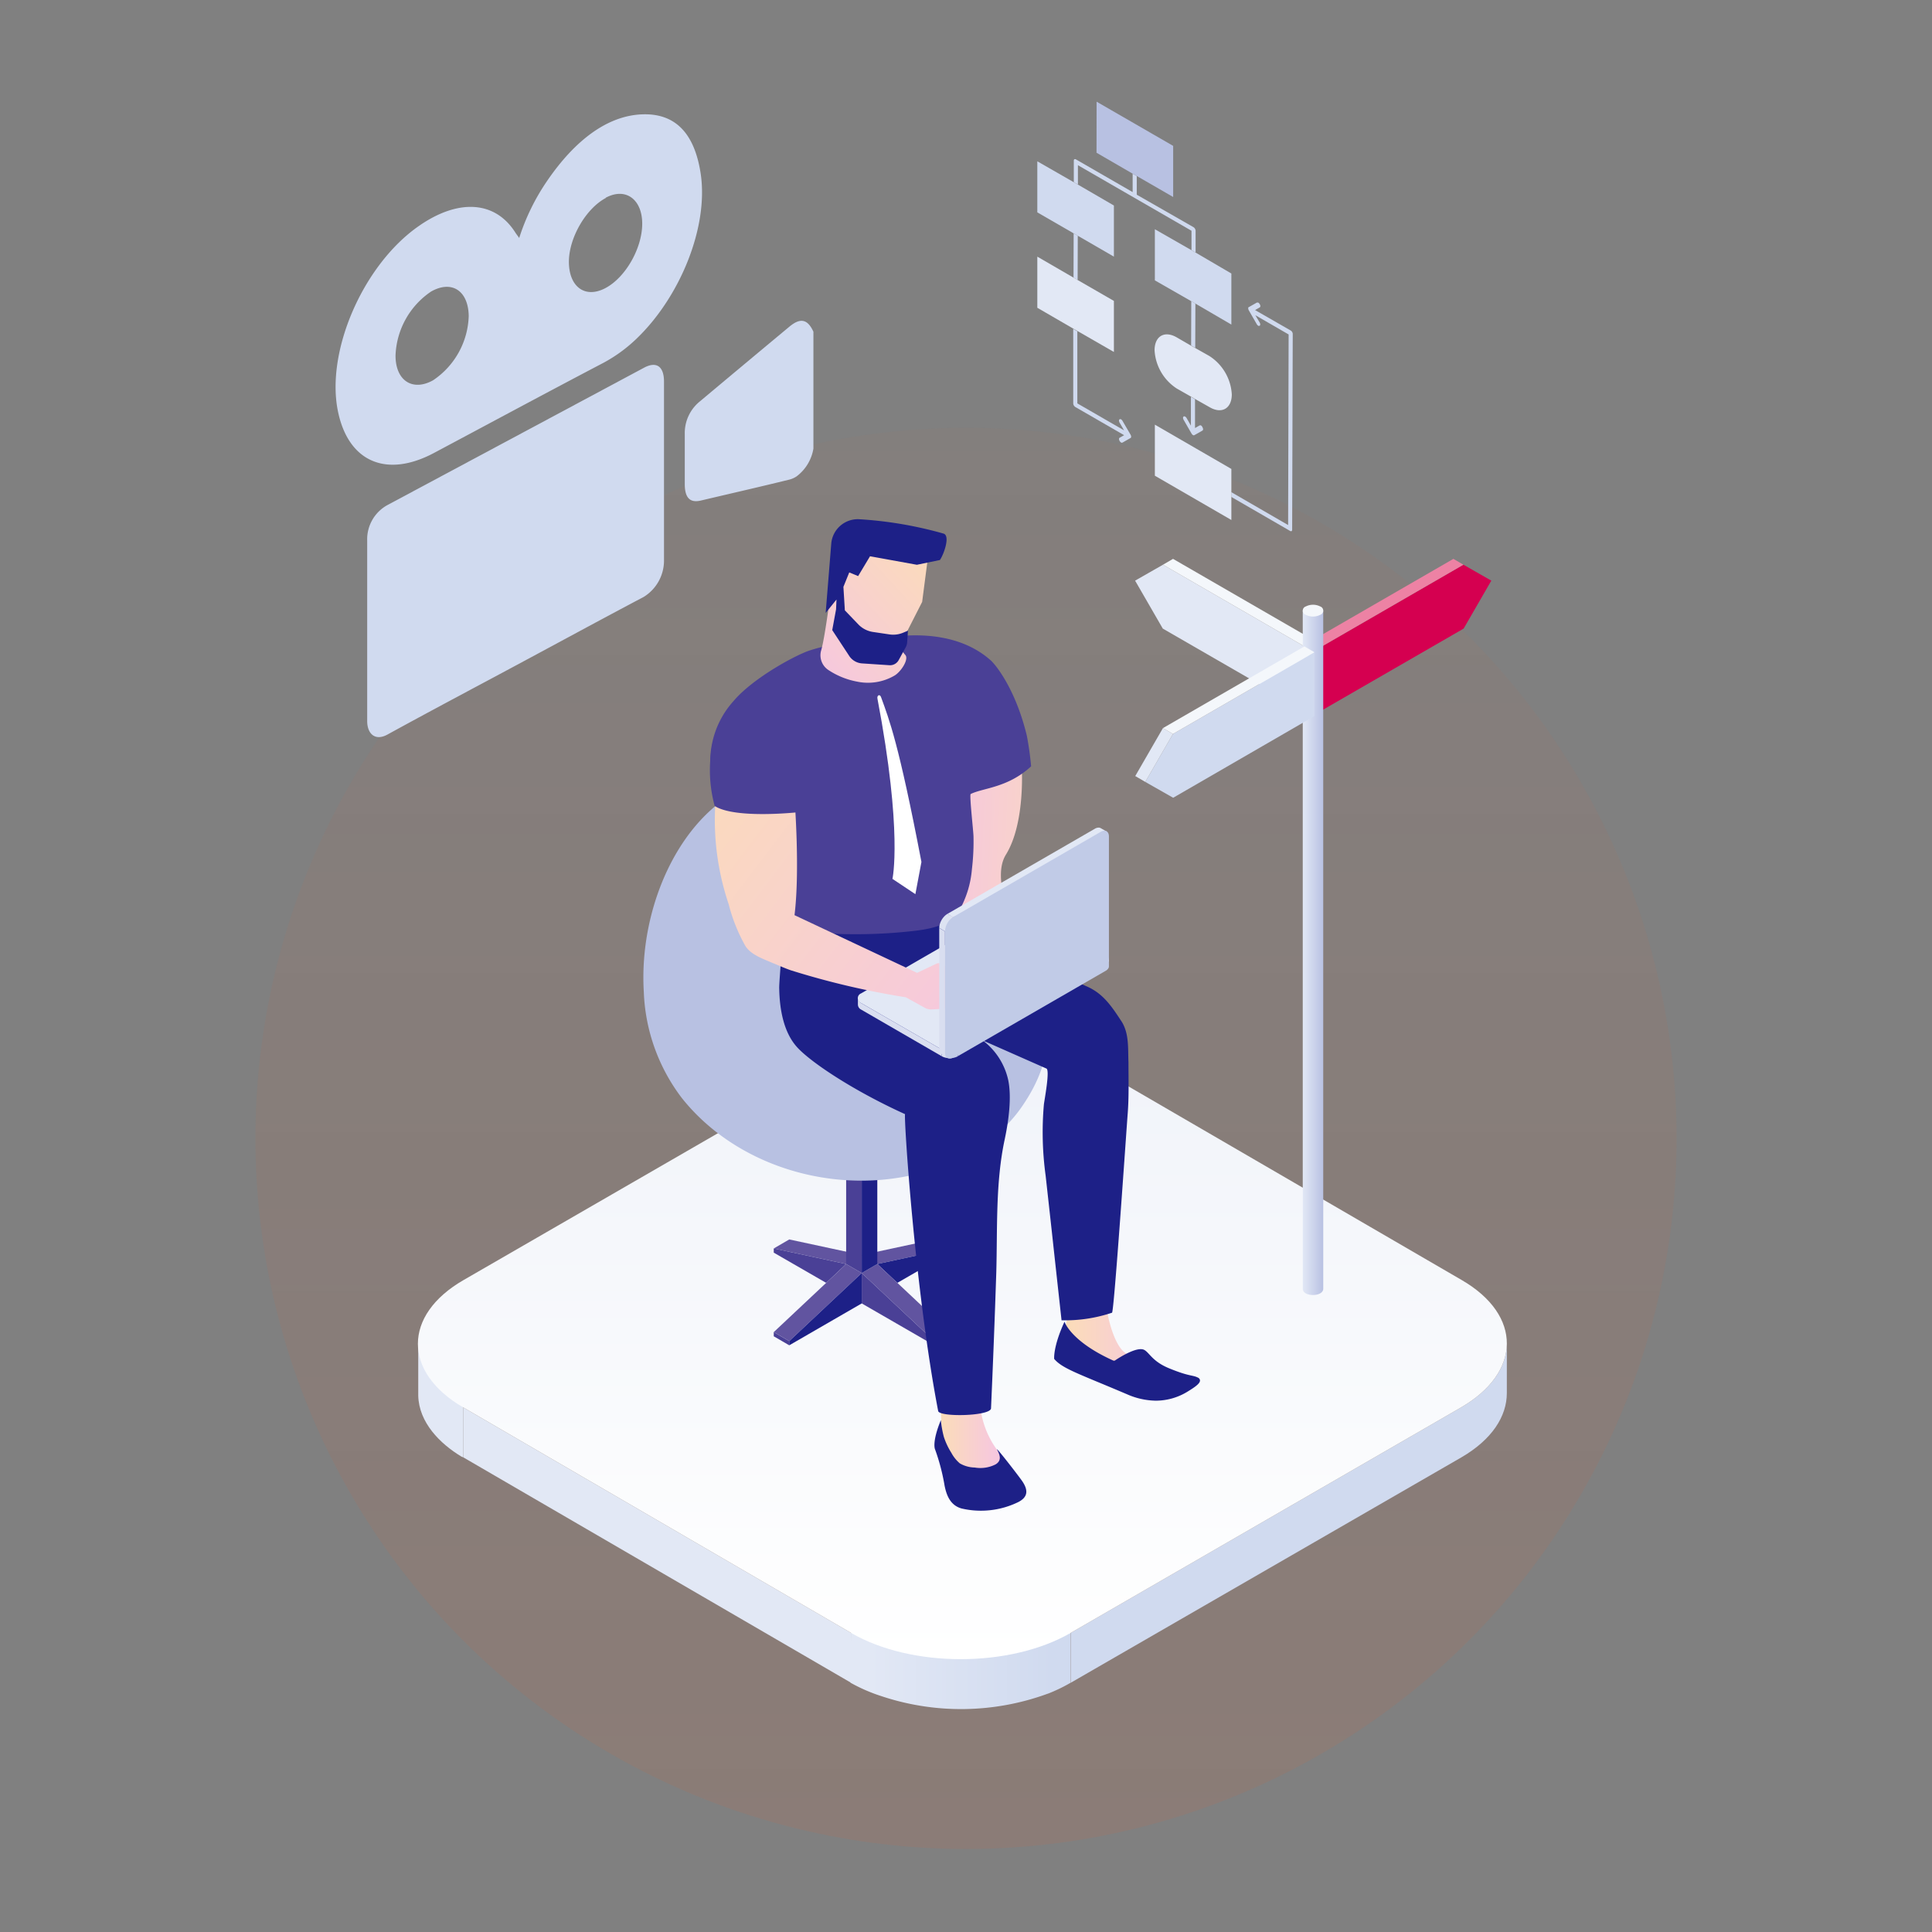 <svg id="レイヤー_1" data-name="レイヤー 1" xmlns="http://www.w3.org/2000/svg" xmlns:xlink="http://www.w3.org/1999/xlink" viewBox="0 0 267.92 267.92"><rect x="0" y="0" width="267.92" height="267.92" fill="#808080" stroke="none"/><defs><style>.cls-1{opacity:0.1;isolation:isolate;fill:url(#名称未設定グラデーション);}.cls-2{fill:#d0daef;}.cls-3{fill:#e2e8f5;}.cls-4{fill:url(#linear-gradient);}.cls-5{fill:url(#linear-gradient-2);}.cls-6{fill:#6154a0;}.cls-7{fill:#1d2087;}.cls-8{fill:#4a4096;}.cls-9{fill:#b8c1e2;}.cls-10{fill:url(#linear-gradient-3);}.cls-11{fill:url(#linear-gradient-4);}.cls-12{fill:url(#linear-gradient-5);}.cls-13{fill:#fff;}.cls-14{fill:url(#linear-gradient-6);}.cls-15{fill:#d9def0;}.cls-16{fill:#c1cbe7;}.cls-17{fill:url(#linear-gradient-7);}.cls-18{fill:url(#linear-gradient-8);}.cls-19{fill:#dde3f2;}.cls-20{fill:#f4f7fb;}.cls-21{fill:#d50050;}.cls-22{fill:#ed82a4;}.cls-23{fill:url(#linear-gradient-9);}</style><linearGradient id="名称未設定グラデーション" x1="133.96" y1="211.06" x2="133.96" y2="13.98" gradientTransform="matrix(1, 0, 0, -1, 0, 270.39)" gradientUnits="userSpaceOnUse"><stop offset="0" stop-color="#f15a24" stop-opacity="0.3"/><stop offset="1" stop-color="#f15a24"/></linearGradient><linearGradient id="linear-gradient" x1="-2274.9" y1="231.72" x2="-2249.46" y2="231.72" gradientTransform="matrix(-1, 0, 0, 1, -2128.88, 0)" gradientUnits="userSpaceOnUse"><stop offset="0" stop-color="#d0daef"/><stop offset="1" stop-color="#e2e8f5"/></linearGradient><linearGradient id="linear-gradient-2" x1="133.46" y1="230.08" x2="133.46" y2="142.6" gradientUnits="userSpaceOnUse"><stop offset="0" stop-color="#fff"/><stop offset="1" stop-color="#f0f3f9"/></linearGradient><linearGradient id="linear-gradient-3" x1="-3268.85" y1="183.82" x2="-3253.26" y2="183.82" gradientTransform="matrix(-1, 0, 0, 1, -3109.14, 0)" gradientUnits="userSpaceOnUse"><stop offset="0" stop-color="#f6c8dd"/><stop offset="1" stop-color="#fde3ad"/></linearGradient><linearGradient id="linear-gradient-4" x1="-3246.97" y1="200.75" x2="-3237.24" y2="200.75" xlink:href="#linear-gradient-3"/><linearGradient id="linear-gradient-5" x1="-3240.6" y1="118.46" x2="-3268.88" y2="119.64" xlink:href="#linear-gradient-3"/><linearGradient id="linear-gradient-6" x1="-3221.91" y1="91.39" x2="-3244.14" y2="70.64" xlink:href="#linear-gradient-3"/><linearGradient id="linear-gradient-7" x1="130.96" y1="146.14" x2="132.55" y2="146.14" gradientUnits="userSpaceOnUse"><stop offset="0" stop-color="#d9def0"/><stop offset="1" stop-color="#c1cbe7"/></linearGradient><linearGradient id="linear-gradient-8" x1="-3242.11" y1="141.05" x2="-3186.47" y2="98.63" xlink:href="#linear-gradient-3"/><linearGradient id="linear-gradient-9" x1="183.5" y1="132.13" x2="180.66" y2="132.13" gradientUnits="userSpaceOnUse"><stop offset="0" stop-color="#b8c1e2"/><stop offset="0.32" stop-color="#c6cee9"/><stop offset="1" stop-color="#e2e8f5"/></linearGradient></defs><g id="Layer_2" data-name="Layer 2"><g id="Layer_1-2" data-name="Layer 1-2"><circle class="cls-1" cx="133.96" cy="157.87" r="98.54"/></g><g id="VSg4iq"><path class="cls-2" d="M112.8,62.21a6.06,6.06,0,0,1-2.33,3.85,3.31,3.31,0,0,1-1.09.47c-4.07,1-8.15,1.93-12.22,2.89-1.49.34-2.2-.4-2.2-2.3q0-3.49,0-7a5.64,5.64,0,0,1,2.1-4.46q6.18-5.18,12.35-10.31C111,44,112,44.26,112.8,46Z"/><path class="cls-2" d="M71.45,92.33c-5.91,3.17-11.83,6.3-17.73,9.54-1.7.93-2.81-.11-2.8-1.91,0-8.34,0-16.64,0-25a5.41,5.41,0,0,1,2.77-4.9L89.3,51c1.72-.93,2.78-.21,2.78,1.92,0,8.31,0,16.64,0,24.93a5.92,5.92,0,0,1-2.8,4.92C83.35,85.9,77.4,89.14,71.45,92.33Z"/><path class="cls-2" d="M72,33a30.37,30.37,0,0,1,3.85-7.88c4-5.86,8.5-9.06,13.14-9.26s7.29,2.6,8.16,8.1c1.18,7.49-2.86,17.24-8.87,23a20.79,20.79,0,0,1-4.57,3.34C75.85,54.42,68,58.65,60.19,62.81c-6.59,3.51-11.83,1.25-13.3-5.65-1.79-8.35,3.44-20.42,11.18-25.81,5.54-3.87,10.68-3.5,13.46,1C71.65,32.52,71.79,32.7,72,33Zm12-5.54c-2.75,1.47-5.09,5.5-5.11,8.82,0,3.52,2.26,5.16,5.07,3.67s5.09-5.54,5.1-8.91S86.79,25.93,84,27.42ZM65,43.81c-.06-3.51-2.36-5-5.22-3.38a11.19,11.19,0,0,0-4.93,8.88c0,3.49,2.37,5,5.2,3.43A11.13,11.13,0,0,0,65,43.81Z"/></g><path class="cls-3" d="M64.25,195.18v6.92L64,202c-3-1.81-5.9-4.73-6-8.45,0-.06,0-.12,0-.19v-6.92Z"/><polygon class="cls-3" points="118.02 226.44 118.02 233.36 64.25 202.1 64.25 195.18 118.02 226.44"/><path class="cls-2" d="M202.58,195.19c4.27-2.47,6.39-5.7,6.38-8.92v6.92c0,3.22-2.06,6.45-6.32,8.92l-54.16,31.25v-6.92Z"/><path class="cls-4" d="M118,226.44h30.46v6.92a22.78,22.78,0,0,1-3.06,1.48l-.18.06a34.9,34.9,0,0,1-23,.31,23.41,23.41,0,0,1-4.26-1.85Z"/><path class="cls-5" d="M64.27,177.52l54.13-31.25c8.47-4.89,22.14-4.89,30.54,0l53.78,31.25c8.37,4.86,8.32,12.78-.14,17.67l-54.1,31.25c-8.42,4.86-22.1,4.86-30.46,0L64.25,195.18C55.85,190.3,55.85,182.38,64.27,177.52Z"/><polygon class="cls-6" points="131.71 173.13 129.56 171.88 119.5 174.04 121.66 175.29 131.71 173.13"/><polygon class="cls-7" points="131.71 173.13 121.66 175.29 121.66 175.29 121.66 175.29 124.44 177.9 131.71 173.71 131.71 173.13"/><polygon class="cls-8" points="107.3 184.73 107.3 185.31 109.45 186.56 109.45 185.98 107.3 184.73"/><polygon class="cls-6" points="119.5 174.04 109.45 171.88 107.3 173.13 117.34 175.29 119.5 174.04"/><polygon class="cls-8" points="117.34 175.29 117.34 175.29 107.3 173.13 107.3 173.71 114.57 177.9 117.34 175.29 117.34 175.29"/><polygon class="cls-6" points="117.34 175.29 114.57 177.9 107.3 184.73 109.45 185.98 119.5 176.54 117.34 175.29"/><polygon class="cls-7" points="129.56 186.56 131.71 185.31 131.71 184.73 129.56 185.98 129.56 186.56"/><polygon class="cls-6" points="124.44 177.9 121.66 175.29 119.5 176.54 129.56 185.98 131.71 184.73 124.44 177.9"/><polygon class="cls-7" points="121.66 175.29 121.66 155.79 119.5 155.79 119.5 176.54 119.5 176.54 121.66 175.29"/><polygon class="cls-8" points="117.34 175.29 119.5 176.54 119.5 155.79 117.34 155.79 117.34 175.29"/><polygon class="cls-8" points="119.5 176.54 119.5 180.75 129.56 186.56 129.56 185.98 119.5 176.54"/><polygon class="cls-7" points="119.5 176.54 109.45 185.98 109.45 186.56 119.5 180.75 119.5 176.54"/><path class="cls-9" d="M89.28,137.57a25.85,25.85,0,0,0,5.29,14.72c7.42,9.3,20.54,13.3,32.13,10.62,5.85-1.35,11.49-4.41,14.93-9.33,10.27-14.72-3.87-23.32-12.65-32.45-2.62-2.72-4.09-6.73-7.09-8.88C102.81,98.56,88.16,119.12,89.28,137.57Z"/><path class="cls-10" d="M148,177.11l5.28-.37a30.82,30.82,0,0,0,.33,5.51s.9,5,2.94,5.62l6,2.43-6.76.6L147,187.36l1.15-5.24S148.16,179.63,148,177.11Z"/><path class="cls-7" d="M147.62,183.29s.85,2.72,6.75,5.38a.33.33,0,0,0,.24,0s3-2.08,4.09-1.46c.71.4,1.12,1.58,3.38,2.52,3,1.24,3.28.89,4.14,1.36.59.51-.26,1.11-1.58,1.92a8.42,8.42,0,0,1-4.35,1.23,10.22,10.22,0,0,1-3.93-.86c-6.78-2.89-9-3.56-10.17-4.93C146.19,188.47,146,186.81,147.62,183.29Z"/><path class="cls-11" d="M135.92,194.78a12.32,12.32,0,0,0,3.28,7.4l1,4.84-6.81.26-2.75-6.41-.18-6.22S135.68,193.58,135.92,194.78Z"/><path class="cls-7" d="M130.47,196.94a15,15,0,0,0,.41,2.29,9.74,9.74,0,0,0,1.05,2.24,5,5,0,0,0,1.17,1.46,4.28,4.28,0,0,0,2.08.58,4.64,4.64,0,0,0,2.89-.44c.84-.51.63-1.25.22-2s2.77,3.34,3.44,4.29c1,1.44.67,2.31-.48,2.92a11.8,11.8,0,0,1-7.9.91c-1.59-.44-2.1-1.87-2.36-3.17a28.71,28.71,0,0,0-1.31-5S129.17,200.12,130.47,196.94Z"/><path class="cls-7" d="M108.43,128.64l18.5-3.84c3.12,1.58,22.1,11.26,23.66,11.94,2.41,1,3.6,2.87,5,5,1,1.67.82,3.65.9,5.57,0,2.43.08,4.75-.11,7.17s-1.88,27.44-2.17,27.56a20.37,20.37,0,0,1-7,1.05q-.69-6.26-1.37-12.5L145,163a44.19,44.19,0,0,1-.24-9.82c.06-.57.87-4.79.35-5l-8.83-3.9a9.41,9.41,0,0,1,3.51,5.39c.55,2.47.06,5.86-.46,8.32-1.29,6-1,12.35-1.17,18.44q-.31,9.45-.73,18.89c-.16,1.08-7.17,1.22-7.33.35-3.28-17.07-4.83-41.53-4.58-41.16-7.21-3.27-13.13-7.23-15-9.31s-2.41-5.27-2.46-8.1C108,136.3,108.75,128.76,108.43,128.64Z"/><path class="cls-12" d="M141.67,105.88s.63,8.09-2.17,12.63c-2,3.24,1,8.76.35,11.53L135,131.61a43.14,43.14,0,0,1-3.15-12.4,47.49,47.49,0,0,0,1.4-10.12A76.35,76.35,0,0,0,141.67,105.88Z"/><path class="cls-8" d="M108.43,128.64c.12.32,8.27,1.51,17.52.54,2.46-.25,5.61-.63,7.06-2.89a14,14,0,0,0,1.77-5.75A32.52,32.52,0,0,0,135,116c0-.62-.59-5.79-.39-5.89,1.73-.86,5.15-.85,8.38-3.84a42.61,42.61,0,0,0-.59-4.23c-1.46-6.07-4-9.47-4.93-10.39-1.31-1.18-4.61-3.75-11.33-3.53,0,0-8.33.28-13.88,2.09-1.86.61-7.76,3.74-10.53,7a12.48,12.48,0,0,0-2.39,12.89s4.13,2.14,7.62,1.44A30.72,30.72,0,0,0,108.43,128.64Z"/><path class="cls-13" d="M126.94,124l-3.18-2.12s1.45-6.42-2.08-25c-.09-.47.33-.66.49-.23,1.16,3.19,2.45,6.38,5.61,22.88Z"/><path class="cls-14" d="M113.85,90.28c.75-2.37,2.17-14.8,2.17-14.8l12.75,1.14-.89,6.85-3.18,6.24a11.49,11.49,0,0,0,.88,1.16c.43.63-.62,2.24-1.49,2.79a7.3,7.3,0,0,1-5.25.86,10.75,10.75,0,0,1-4-1.63A2.45,2.45,0,0,1,113.85,90.28Z"/><path class="cls-7" d="M116,83.14,114.5,85l.78-9.68A3.7,3.7,0,0,1,119.07,72a54.75,54.75,0,0,1,11.79,2c.95.32,0,2.93-.52,3.66l-3.19.66-6.5-1.18L119,79.89l-1.23-.51-.81,2,.2,3.26,1.92,2a3.54,3.54,0,0,0,2,1l2.29.34a3.53,3.53,0,0,0,1.87-.24l.67-.28-.11,1.63a1.7,1.7,0,0,1-.18.63l-1,1.83a1.36,1.36,0,0,1-1.27.7L119.58,92a2.32,2.32,0,0,1-1.79-1l-2.38-3.62.53-2.88Z"/><path class="cls-15" d="M119.41,139.1l11.18,6.44v.93L119.41,140a.79.79,0,0,1-.44-.68v-.93A.81.81,0,0,0,119.41,139.1Z"/><path class="cls-16" d="M153.78,133.07V134a.57.57,0,0,1-.06.25,1,1,0,0,1-.41.39l-20.47,11.82v-.93S153.78,133.13,153.78,133.07Z"/><path class="cls-17" d="M132.84,145.54h-2.25v.93l.2.1a2.37,2.37,0,0,0,.83.17,2.53,2.53,0,0,0,.82-.1,1.78,1.78,0,0,0,.4-.17Z"/><path class="cls-3" d="M153.31,132.42a.69.69,0,0,1,0,1.3l-20.47,11.82a2.48,2.48,0,0,1-2.25,0l-11.18-6.44a.72.72,0,0,1,0-1.34l20.47-11.82a2.44,2.44,0,0,1,2.23,0Z"/><path class="cls-18" d="M100.05,108.74l10.13,2s.78,9.82,0,16.17l17,8,2.64-1.25a.78.78,0,0,1,.74,0c.83.49,2.87,1.69,3.44,2.15l-.86,5.89-1.76-1.83-2.2.11a1.79,1.79,0,0,1-.91-.21l-2.65-1.47a111.46,111.46,0,0,1-15.94-3.74c-.85-.29-1.67-.67-2.5-1-1.31-.58-3-1.12-3.8-2.35a23.78,23.78,0,0,1-2.34-5.85,36.44,36.44,0,0,1-1.89-12.85A8.51,8.51,0,0,1,100.05,108.74Z"/><path class="cls-8" d="M110.83,112.62s-8.84,1-11.72-.85a18.82,18.82,0,0,1-.26-8.84l12.05,3.6Z"/><path class="cls-15" d="M131.05,146V129.16l-.8-.47v16.79a.82.82,0,0,0,.37.72l.8.47A.82.82,0,0,1,131.05,146Z"/><path class="cls-3" d="M153.45,115.31l-.81-.47a.59.59,0,0,0-.25-.07,1,1,0,0,0-.55.15l-20.47,11.82.81.47S153.4,115.28,153.45,115.31Z"/><path class="cls-19" d="M131.37,126.74a2,2,0,0,0-.34.26,2.67,2.67,0,0,0-.5.66,2.58,2.58,0,0,0-.27.81,1.62,1.62,0,0,0,0,.22l.8.47,1.13-2Z"/><path class="cls-16" d="M153.78,116c0-.72-.51-1-1.13-.65l-20.47,11.82a2.47,2.47,0,0,0-1.13,2V146c0,.72.56,1,1.18.64l20.47-11.82a2.45,2.45,0,0,0,1.08-2Z"/><polygon class="cls-2" points="165.77 42.1 165.2 41.77 165.18 47.92 165.75 48.24 165.77 42.1"/><path class="cls-2" d="M179,45.84,174.05,43l.64-.37c.12-.06.12-.27,0-.45a.72.72,0,0,0-.2-.22c-.08,0-.15,0-.2,0l-1.11.63c-.11,0-.11.27,0,.45l1.1,1.91a.62.62,0,0,0,.2.22.21.21,0,0,0,.2,0c.11-.06.11-.27,0-.46l-.6-1,4.62,2.67-.07,26.43-7.88-4.56v.66l8.16,4.72c.16.1.28,0,.28-.16l.08-27.08A.6.6,0,0,0,179,45.84Z"/><path class="cls-2" d="M166.55,59a.25.25,0,0,0-.2,0l-.63.36v-4l-.57-.33v4l-.6-1.06a.7.7,0,0,0-.21-.21.21.21,0,0,0-.2,0c-.11.07-.11.27,0,.46l1.1,1.91a.68.68,0,0,0,.2.21.21.21,0,0,0,.2,0l1.11-.63c.11-.06.12-.27,0-.46A.51.51,0,0,0,166.55,59Z"/><path class="cls-2" d="M155.66,58.36a.58.58,0,0,0-.2-.21.21.21,0,0,0-.2,0c-.11.06-.11.27,0,.46l.62,1.07-6.48-3.74,0-10-.57-.33,0,10.33a.63.63,0,0,0,.29.5l6.77,3.91-.62.35c-.12.06-.12.27,0,.46a.68.68,0,0,0,.2.21.21.21,0,0,0,.2,0l1.11-.63c.11-.06.11-.27,0-.46Z"/><polygon class="cls-2" points="149.46 32.69 148.89 32.36 148.87 38.5 149.44 38.83 149.46 32.69"/><path class="cls-2" d="M165.52,31.51,157.64,27V24.41l-.57-.32v2.55l-7.87-4.54c-.16-.09-.29,0-.29.16v3l.57.33V22.91L165.23,32v2.69l.57.33V32A.64.64,0,0,0,165.52,31.51Z"/><polygon class="cls-9" points="152.07 14.1 152.06 21.18 157.08 24.09 157.65 24.41 162.69 27.32 162.69 20.23 152.07 14.1"/><path class="cls-3" d="M167.71,49.37l-2-1.13-.57-.32-1.93-1.12c-1.71-1-3.09-.2-3.1,1.76a6.76,6.76,0,0,0,3.08,5.32L165.16,55l.57.33,2,1.13c1.7,1,3.08.19,3.09-1.76A6.78,6.78,0,0,0,167.71,49.37Z"/><polygon class="cls-2" points="165.79 35.02 165.22 34.69 160.15 31.79 160.15 38.88 165.2 41.77 165.77 42.1 170.76 45.01 170.76 37.93 165.79 35.02"/><polygon class="cls-3" points="148.87 38.5 143.85 35.59 143.85 42.68 148.85 45.58 149.43 45.91 154.47 48.81 154.47 41.73 149.44 38.83 148.87 38.5"/><polygon class="cls-2" points="148.91 25.27 143.85 22.37 143.85 29.45 148.89 32.36 149.46 32.69 154.47 35.59 154.47 28.5 149.48 25.6 148.91 25.27"/><polygon class="cls-3" points="160.15 65.97 170.76 72.11 170.76 68.85 170.76 68.19 170.76 65.03 160.15 58.89 160.15 65.97"/><polygon class="cls-3" points="161.28 78.31 157.41 80.52 161.25 87.17 180.89 98.5 180.89 89.64 161.28 78.31"/><polygon class="cls-20" points="162.67 77.5 161.28 78.31 180.89 89.64 182.28 88.83 162.67 77.5"/><polygon class="cls-21" points="202.94 78.31 206.81 80.52 202.97 87.17 183.33 98.5 183.33 89.64 202.94 78.31"/><polygon class="cls-22" points="201.55 77.5 202.94 78.31 183.33 89.64 181.93 88.83 201.55 77.5"/><path class="cls-23" d="M180.66,84.67v94.07c0,1.12,2.8,1.14,2.84,0V84.68Z"/><path class="cls-20" d="M183.08,84.1a.61.61,0,0,1,0,1.16,2.2,2.2,0,0,1-2,0,.61.61,0,0,1,0-1.16A2.22,2.22,0,0,1,183.08,84.1Z"/><polygon class="cls-2" points="182.28 90.45 162.66 101.78 158.82 108.43 162.69 110.63 182.28 99.3 182.28 90.45"/><polygon class="cls-3" points="161.27 100.97 157.43 107.62 158.82 108.43 162.66 101.78 161.27 100.97"/><polygon class="cls-20" points="180.89 89.64 161.27 100.97 162.66 101.78 182.28 90.45 180.89 89.64"/></g></svg>